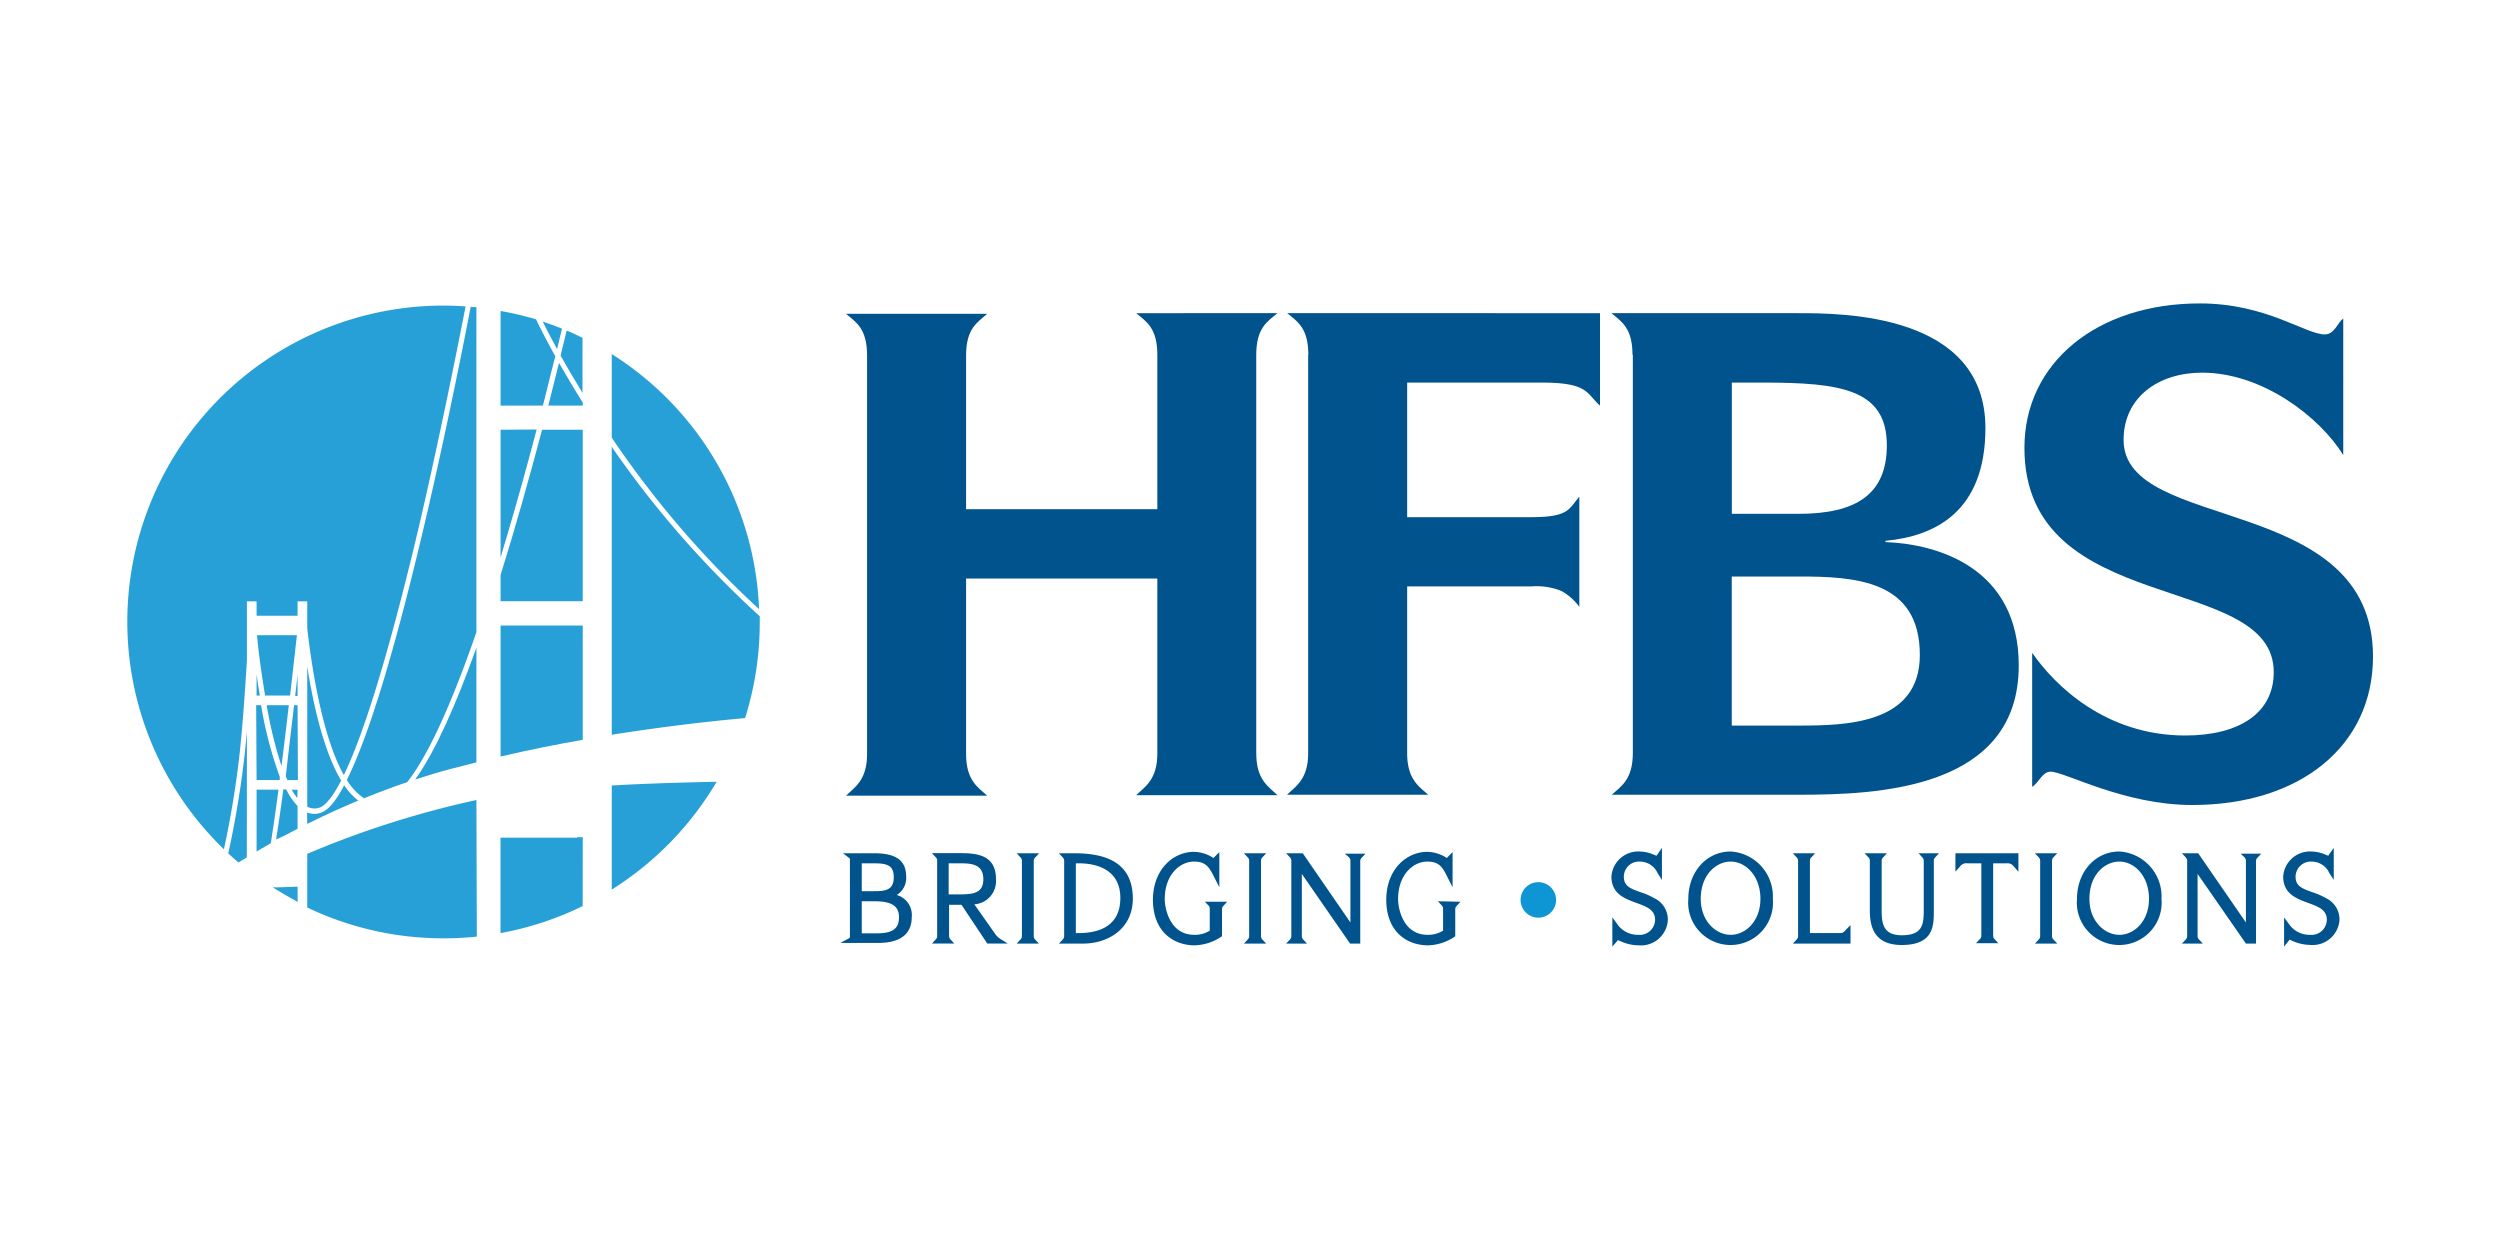 <svg id="Layer_1" data-name="Layer 1" xmlns="http://www.w3.org/2000/svg" viewBox="0 0 300 150"><defs><style>.cls-1{fill:#00538d;}.cls-2{fill:#0e95d3;}.cls-3{fill:#27a0d7;}</style></defs><path class="cls-1" d="M243.88,78.36c2.69,3.88,8.78,9.9,18.36,9.9,6.34,0,10.61-2.61,10.61-7.6,0-12.19-29.92-6.42-29.92-26.92,0-10.21,8.71-17.33,21.05-17.33,8,0,12.67,3.72,15,3.72,1.18,0,1.58-1.51,2.21-1.9V54.61c-2.77-4.51-9.66-9.89-16.94-9.89-5.3,0-9.42,3-9.42,8.07,0,11.24,29.93,6.26,29.93,26,0,10.76-8.79,17.81-21.69,17.81-8.24,0-15.28-4-17-4-1,0-1.42,1.35-2.21,1.82v-16"/><path class="cls-1" d="M195.9,42.58c0-3.25-1.34-4-2.53-5h22.4c5.23,0,22.48,0,22.48,13.78,0,10.21-6.25,13-12,13.54v.15c6.42.24,16,3.17,16,14.81,0,14.88-16.94,15.51-26.44,15.51h-22.4c1.11-1,2.53-1.82,2.53-5V42.58m19.87,19.08c6.89,0,10.61-2.3,10.61-8.23,0-6.73-5.54-7.52-14.88-7.52h-3.72V61.66Zm0,25.41c5.7,0,14.57-.16,14.57-8.47,0-9-7.76-9.42-14.57-9.42h-8V87.07Z"/><path class="cls-1" d="M157,42.58c0-3.25-1.34-4-2.53-5H192V48.68c-1.66-1.51-1.42-2.77-7-2.77H168.86V62.06h14.88c4.59,0,4.51-1,5.78-2.46V72.82a6.76,6.76,0,0,0-2.14-1.9,8,8,0,0,0-3.64-.55H168.86v20c0,3.17,1.42,4,2.53,5H154.45c1-1,2.53-1.82,2.53-5V42.58"/><path class="cls-1" d="M150.75,90.39V42.58c0-3.25,1.35-4,2.54-5H136.34c1.19,1,2.54,1.74,2.54,5V61.1H115.93V42.66c0-3.24,1.34-3.95,2.53-5H101.52c1.19,1,2.53,1.74,2.53,5V90.48c0,3.16-1.5,4-2.53,5h16.94c-1.11-1-2.53-1.83-2.53-5V69.42h22.95v21c0,3.17-1.51,4-2.54,5h16.95C152.18,94.35,150.75,93.56,150.75,90.39Z"/><path class="cls-1" d="M107.61,107.4a2.39,2.39,0,0,0,1.13-2.19c0-1.95-1.19-2.82-3.86-2.82h-3.73l.69.52c.15.12.15.12.15.32v9c0,.3,0,.3-.14.38l-1,.54h4.39c1,0,4.17,0,4.17-3.1A2.49,2.49,0,0,0,107.61,107.4Zm-4.2.75h1.47c2.13,0,3,.56,3,1.93S107.1,112,105.2,112h-1.79Zm3.84-2.88c0,1.55-1,1.67-2.37,1.67h-1.47V103.6h1.47C106.48,103.6,107.25,103.85,107.25,105.27Z"/><path class="cls-1" d="M119.37,112l-2.45-3.48a2.8,2.8,0,0,0,2.6-3c0-2.76-2-3.14-4.15-3.14h-3.54l.46.49a.55.55,0,0,1,.17.43v9a.55.55,0,0,1-.17.43l-.45.49h2.67l-.45-.48a.59.59,0,0,1-.17-.44v-3.72h1.49l3.09,4.64h2.46l-.86-.53A2.17,2.17,0,0,1,119.37,112ZM118,105.51c0,1.69-1.23,1.82-3,1.82h-1.16V103.6h1.48C116.66,103.6,118,103.75,118,105.51Z"/><path class="cls-1" d="M124.24,102.88l.45-.49H122l.45.49a.56.56,0,0,1,.18.43v9a.58.58,0,0,1-.18.44l-.45.48h2.67l-.45-.48a.56.56,0,0,1-.17-.44v-9A.59.59,0,0,1,124.24,102.88Z"/><path class="cls-1" d="M128.83,102.39h-1.76l.45.49a.56.56,0,0,1,.18.43v9a.57.57,0,0,1-.18.44l-.45.48H130c2.86,0,5.94-1.69,5.94-5.41C135.93,103,131.88,102.39,128.83,102.39Zm5.61,5.37c0,3.48-2.71,4.21-5,4.21h-.34V103.6h.39C131,103.6,134.44,104,134.44,107.76Z"/><path class="cls-1" d="M145,108.64a.55.55,0,0,1,.17.43v2.61a3.42,3.42,0,0,1-1.86.5c-2.9,0-3.54-3.1-3.54-4.29,0-2.92,1.81-4.5,3.51-4.5,1.49,0,1.86.74,2.49,2l.55,1.07v-4.2l-.5.49-.11.12-.08.09-.17-.1a4.44,4.44,0,0,0-2.18-.64c-2.41,0-4.89,2-4.93,5.71,0,4.06,2.67,5.51,5,5.51a6,6,0,0,0,3.15-1l.14-.08v-3.23a.55.55,0,0,1,.17-.43l.45-.49h-2.67Z"/><path class="cls-1" d="M151.49,102.88l.46-.49h-2.68l.45.49a.56.56,0,0,1,.18.43v9a.58.58,0,0,1-.18.44l-.45.48h2.67l-.45-.48a.57.57,0,0,1-.17-.44v-9A.55.55,0,0,1,151.49,102.88Z"/><path class="cls-1" d="M161.88,102.88a.55.55,0,0,1,.17.43v7.39l-5.72-8.31h-2l.46.49a.55.55,0,0,1,.17.43v9a.57.57,0,0,1-.17.44l-.46.48h2.51l-.45-.48a.56.56,0,0,1-.17-.44v-7.44l5.79,8.36h1.22v-9.87a.55.55,0,0,1,.17-.43l.46-.49h-2.48Z"/><path class="cls-1" d="M172.55,108.15l.45.49a.55.55,0,0,1,.17.43v2.61a3.47,3.47,0,0,1-1.86.5c-2.91,0-3.54-3.1-3.54-4.29,0-2.92,1.81-4.5,3.51-4.5,1.49,0,1.86.74,2.48,2l.55,1.08v-4.22l-.49.5-.11.12-.08.09-.17-.1a4.44,4.44,0,0,0-2.18-.64c-2.42,0-4.89,2-4.93,5.71,0,4.06,2.67,5.51,5,5.51a5.94,5.94,0,0,0,3.15-1l.13-.08v-3.23a.56.56,0,0,1,.18-.43l.45-.49Z"/><path class="cls-1" d="M198.51,107.78a8.52,8.52,0,0,0-1.65-.72c-1.28-.45-2-.76-2-1.86a1.82,1.82,0,0,1,1.92-1.81,2.33,2.33,0,0,1,2.12,1.36l.53.85v-3.86l-.53.78c-.08.12-.13.16-.12.17l-.21-.08a4.59,4.59,0,0,0-1.79-.43,3.23,3.23,0,0,0-3.41,3c0,2.08,1.6,2.66,3,3.17,1.2.44,2.23.81,2.24,2a1.84,1.84,0,0,1-2,1.83,3,3,0,0,1-2.61-1.39l-.52-.7v3.5L194,113l.05-.06s.1-.13.06-.14l.25.1a5.4,5.4,0,0,0,2.26.54,3.24,3.24,0,0,0,3.52-3A2.83,2.83,0,0,0,198.51,107.78Z"/><path class="cls-1" d="M207.69,102.18c-2.9,0-5.09,2.44-5.09,5.68a5.09,5.09,0,1,0,10.14,0A5.4,5.4,0,0,0,207.69,102.18Zm3.56,5.68c0,2.71-1.81,4.32-3.56,4.32s-3.6-1.61-3.6-4.32c0-2.9,1.86-4.47,3.6-4.47S211.25,105.06,211.25,107.86Z"/><path class="cls-1" d="M221.52,111.56c-.23.27-.36.41-.72.41h-3.61v-8.66a.55.55,0,0,1,.17-.43l.45-.49h-2.67l.45.49a.56.56,0,0,1,.18.43v9a.58.58,0,0,1-.18.44l-.45.48h6.92v-1.46l0-.76Z"/><path class="cls-1" d="M230.67,102.88a.56.56,0,0,1,.18.43v5.92c0,1.78-.19,3-2.64,3-2.22,0-2.41-1.39-2.41-3v-5.92a.56.56,0,0,1,.18-.43l.45-.49h-2.68l.46.49a.55.55,0,0,1,.17.43v5.92c0,1.79.4,4.17,3.82,4.17,3.86,0,3.86-2.32,3.86-4.17v-5.92a.55.55,0,0,1,.17-.43l.45-.49h-2.46Z"/><path class="cls-1" d="M234.65,104.6l.57-.64a.9.9,0,0,1,.87-.36h1.67v8.66a.58.58,0,0,1-.18.44l-.46.48h2.68l-.45-.48a.57.57,0,0,1-.17-.44V103.6h1.59a.91.91,0,0,1,.87.36l.57.65v-2.22h-7.56Z"/><path class="cls-1" d="M246.41,102.88l.46-.49h-2.68l.46.49a.59.59,0,0,1,.17.43v9a.55.55,0,0,1-.18.44l-.45.48h2.68l-.45-.48a.57.57,0,0,1-.18-.44v-9A.59.59,0,0,1,246.41,102.88Z"/><path class="cls-1" d="M254.33,102.18c-2.9,0-5.09,2.44-5.09,5.68a5.09,5.09,0,1,0,10.14,0A5.4,5.4,0,0,0,254.33,102.18Zm3.55,5.68c0,2.71-1.8,4.32-3.55,4.32s-3.6-1.61-3.6-4.32c0-2.9,1.85-4.47,3.6-4.47S257.88,105.06,257.88,107.86Z"/><path class="cls-1" d="M269.34,102.88a.59.59,0,0,1,.17.43v7.39l-5.73-8.31h-1.95l.45.49a.56.56,0,0,1,.18.43v9a.57.57,0,0,1-.18.44l-.45.48h2.51l-.45-.48a.57.57,0,0,1-.18-.44v-7.44l5.8,8.36h1.21v-9.87a.59.59,0,0,1,.17-.43l.46-.49h-2.47Z"/><path class="cls-1" d="M279.12,107.78a8.52,8.52,0,0,0-1.65-.72c-1.28-.45-2-.76-2-1.86a1.83,1.83,0,0,1,1.92-1.81,2.33,2.33,0,0,1,2.12,1.36l.54.84v-3.84l-.54.76c-.08.13-.13.17-.11.18l-.22-.08a4.59,4.59,0,0,0-1.79-.43,3.23,3.23,0,0,0-3.41,3c0,2.08,1.61,2.66,3,3.17,1.2.44,2.23.81,2.24,2a1.84,1.84,0,0,1-2,1.83,3,3,0,0,1-2.61-1.39l-.52-.7v3.5l.56-.7s.11-.13.07-.14l.24.1a5.4,5.4,0,0,0,2.26.54,3.23,3.23,0,0,0,3.52-3A2.83,2.83,0,0,0,279.12,107.78Z"/><path class="cls-2" d="M186.73,108a2.13,2.13,0,1,1-2.13-2.14,2.13,2.13,0,0,1,2.13,2.14"/><path class="cls-3" d="M60.07,48.67h5.08c.55-2.12,1-4.1,1.49-5.91-.92-1.66-1.68-3.13-2.32-4.44a37.07,37.07,0,0,0-4.25-1Z"/><path class="cls-3" d="M57.17,91.48V77.72c-2.38,6.66-4.9,12.42-7.35,15.82,1.37-.44,2.75-.87,4.19-1.25Z"/><path class="cls-3" d="M65.12,38.59c.5,1,1.07,2.1,1.73,3.3.21-.87.41-1.69.59-2.45C66.68,39.13,65.91,38.85,65.12,38.59Z"/><path class="cls-3" d="M69.93,48.31c-1.08-1.71-2-3.3-2.85-4.76-.39,1.59-.82,3.31-1.28,5.12h4.13Z"/><path class="cls-3" d="M91.17,74.62c0-.22,0-.44,0-.67A118,118,0,0,1,73.58,53.87l-.17-.26V88.17c6.35-1,11.86-1.63,16-2A38.11,38.11,0,0,0,91.17,74.62Z"/><path class="cls-3" d="M69.93,100.46h-.67v.06l-9.2,0v11.45a37.67,37.67,0,0,0,9.86-3.24Z"/><path class="cls-3" d="M68,39.67l-.73,3q1.14,2.05,2.63,4.47V40.54C69.3,40.24,68.67,39.94,68,39.67Z"/><path class="cls-3" d="M73.41,52.52c.23.33.44.66.68,1a116.51,116.51,0,0,0,17,19.58A37.94,37.94,0,0,0,73.41,42.49Z"/><path class="cls-3" d="M43.7,95.79c1.64-.67,3.36-1.32,5.16-1.93,2.11-2.66,4.85-8,8.31-18v-39c-.22,0-.45,0-.68-.06-2.62,13.54-9.21,45.51-14.87,56.79a7.28,7.28,0,0,0,1.6,1.86A4.45,4.45,0,0,0,43.7,95.79Z"/><path class="cls-3" d="M40.94,93.66C38.86,90.2,37.6,84.58,36.87,80v16.8a1.82,1.82,0,0,0,1.31.16C38.79,96.85,39.7,96.07,40.94,93.66Z"/><path class="cls-3" d="M36.87,98.87c1.87-.93,3.92-1.88,6.14-2.81,0,0-.11-.06-.17-.11a7.65,7.65,0,0,1-1.54-1.72c-1,1.93-2,3.14-3,3.36a2.4,2.4,0,0,1-1.45-.09Z"/><path class="cls-3" d="M69.93,51.57H65.05C63.61,57,61.91,63.12,60.07,69v3.14h9.86Z"/><path class="cls-3" d="M60.07,90.78c3.41-.79,6.71-1.46,9.86-2V75.06H60.07Z"/><path class="cls-3" d="M60.07,51.57V66.9c.29-1,.59-2,.89-3,1.25-4.22,2.41-8.45,3.44-12.36Z"/><path class="cls-3" d="M57.17,96a114.08,114.08,0,0,0-20.3,6.46v6.44a37.78,37.78,0,0,0,16.35,3.7,36.91,36.91,0,0,0,4-.21Z"/><path class="cls-3" d="M30.79,93.61h2.78c0-.14,0-.27,0-.41a47,47,0,0,1-2.24-8.58h-.59Z"/><path class="cls-3" d="M30.79,83.46h.39c-.15-.86-.28-1.72-.39-2.54Z"/><path class="cls-3" d="M30.79,102.18c.53-.32,1.1-.64,1.71-1,.26-1.61.58-3.83.92-6.42H30.79Z"/><path class="cls-3" d="M31.81,83.46h3c.28-2.45.56-4.92.82-7.24H30.84C31,78.15,31.36,80.75,31.81,83.46Z"/><path class="cls-3" d="M73.41,94.26v12.49A38.17,38.17,0,0,0,86,93.81C82.39,93.89,77.89,94,73.41,94.26Z"/><path class="cls-3" d="M35.71,106.4l-2.3.08v0l-.69,0c1,.63,2,1.21,3,1.75Z"/><path class="cls-3" d="M35.71,84.62h-.42c-.33,2.81-.69,5.78-1,8.54.06.16.13.3.2.45h1.26Z"/><path class="cls-3" d="M35.71,99.45V96.73a8.11,8.11,0,0,1-1.36-2H34c-.31,2.32-.61,4.42-.87,6C34,100.38,34.81,99.92,35.71,99.45Z"/><path class="cls-3" d="M32,84.62a51,51,0,0,0,1.78,7.3c.29-2.31.59-4.79.88-7.3Z"/><path class="cls-3" d="M29.63,87.79c-.09,1-.19,2-.29,2.93a116.3,116.3,0,0,1-1.95,11.69c.4.37.81.73,1.23,1.09l1-.62Z"/><path class="cls-3" d="M26.87,101.91a113.44,113.44,0,0,0,1.86-11.26c.4-3.62.69-8,.9-11.43V72.16h1.16v1.73h4.92V72.16h1.16V75.4c.49,4.32,1.75,12.91,4.39,17.61,2.07-4.27,5-12.87,9-29.77C52.61,53.12,54.66,43,55.87,36.77c-.87-.06-1.76-.1-2.65-.1a37.94,37.94,0,0,0-26.35,65.24Z"/><path class="cls-3" d="M35.71,81c-.09.81-.18,1.65-.29,2.51h.29Z"/><path class="cls-3" d="M35.71,94.77H35a8.93,8.93,0,0,0,.68,1Z"/></svg>